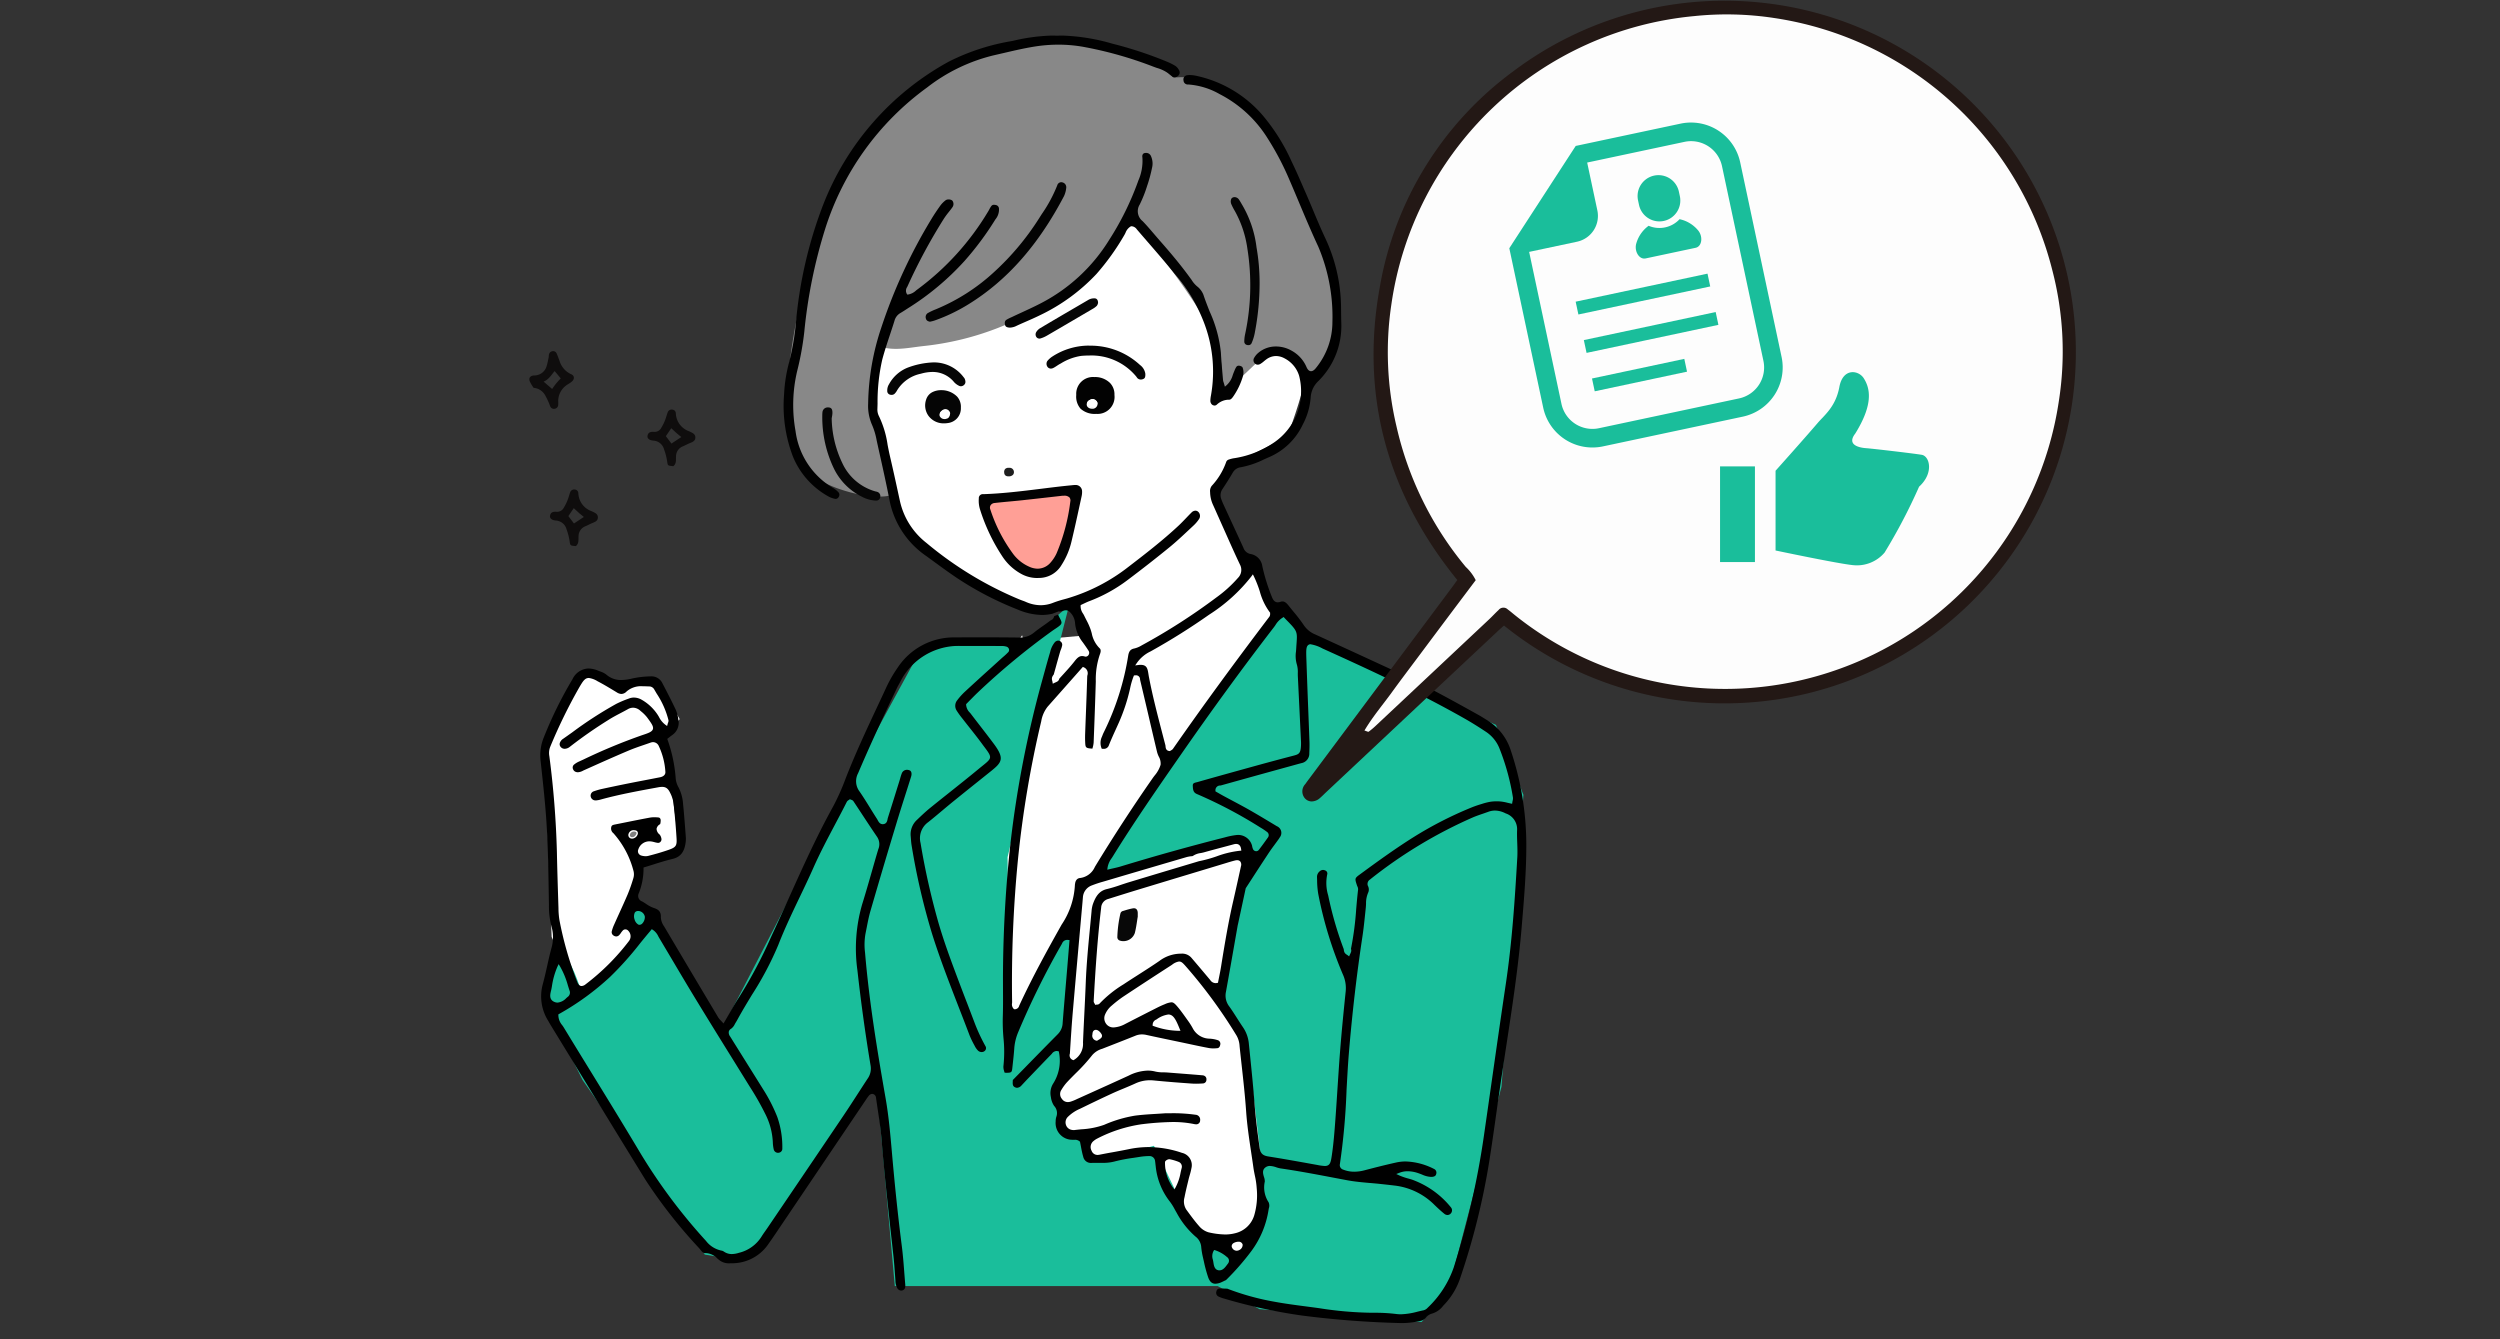 <svg xmlns="http://www.w3.org/2000/svg" xmlns:xlink="http://www.w3.org/1999/xlink" width="295" height="158" viewBox="0 0 295 158">
  <rect x="0" y="0" width="295" height="158" fill="#333333" stroke="none"/>
  <defs>
    <clipPath id="clip-path">
      <rect id="長方形_742" data-name="長方形 742" width="182.595" height="156.125" fill="none"/>
    </clipPath>
  </defs>
  <g id="reason_1" transform="translate(-40 -851.749)">
    <g id="グループ_1868" data-name="グループ 1868">
      <g id="グループ_1866" data-name="グループ 1866" transform="translate(0 -395)">
        <rect id="長方形_734" data-name="長方形 734" width="295" height="158" transform="translate(40 1246.749)" fill="#f0f7f4" opacity="0"/>
        <g id="グループ_1863" data-name="グループ 1863" transform="translate(102.468 1246.749)">
          <path id="パス_20176" data-name="パス 20176" d="M221.508,361.232,184.191,359.2l-3.08-48.913,11.255-20.51,24.878,1.119Z" transform="translate(-132.188 -211.5)" fill="#fff"/>
          <path id="パス_20177" data-name="パス 20177" d="M11.3,334.163,7.415,325.4l-.854-22.851,4.739-8.188,4.62,1.659,3.91-1,2.7,4.685-1.988,2,.948,5.568,1.04,7.937-5.1,2.025-.911,6.572,1.732,2.134Z" transform="translate(-4.789 -214.844)" fill="#fff"/>
          <g id="グループ_1861" data-name="グループ 1861">
            <g id="グループ_1860" data-name="グループ 1860" clip-path="url(#clip-path)">
              <path id="パス_20178" data-name="パス 20178" d="M166.835,143.753l7.444-.65-1.515-3.572-4.231.687s-9.477-4.265-12.143-6.4-4.62-4.443-4.739-6.22-2.962-11.239-2.962-11.239,1.123-12.346,2.666-12.1,23.812-13.647,27.959-10.425,12.321,13.742,10.425,20.317l1.244-.261,1.519-2.764s3.931-2.269,5.708-.51,1.54,2.233,1.6,3-1.836,6.042-1.836,6.042l-6.693,3.39-1.955,3.438,7.464,14.971,3.022,1.64-8.531,7.6-11.373,2.37-7.728-1.836-4.4-4.739-1.516-2.784.4-.611" transform="translate(-108.524 -68.136)" fill="#fff"/>
              <path id="パス_20179" data-name="パス 20179" d="M200.207,215.342l10.081-1.186a12.348,12.348,0,0,1-1.028,6.09,7.6,7.6,0,0,1-1.533,2.717,2.945,2.945,0,0,1-2.851.9,4.391,4.391,0,0,1-1.866-1.462,18.98,18.98,0,0,1-1.671-2.1,6.668,6.668,0,0,1-1.132-4.954" transform="translate(-146.051 -156.307)" fill="#ff9f96"/>
              <path id="パス_20180" data-name="パス 20180" d="M177.652,47.041a27.149,27.149,0,0,0-2.843-7.266c-1.363-2.474-2.006-5.524-3.447-7.951a26.7,26.7,0,0,0-4.884-6.459,9.925,9.925,0,0,0-7.266-2.788c-1.251.109-1.19-.749-2.253-1.441-.546-.355-2.146-.716-2.606-1.185-1.04-1.06-2.9-.89-4.344-1.123a29.011,29.011,0,0,0-18.839,3.2A32.533,32.533,0,0,0,117.865,37.09a54.739,54.739,0,0,0-2.053,6.792c-1.2,4.469-2.875,11.471-2.685,16.1.1,2.534.755,7.039,2.29,9.017s7.793,3.724,10.081,2.812c-1.179-3.952-3.257-13.653-1.817-17.51,1.885.6,3.353.231,5.318,0a33.9,33.9,0,0,0,16.682-6.473,19.527,19.527,0,0,0,7.409-9.156,111.456,111.456,0,0,1,7.955,10.543c2.392,3.715,4.206,7.1,2.566,11.23,1.147-1.4,1.743-1.468,3.111-2.633s2.873-3.151,4.611-2.8,3.531,3.339,3.166,5.132c2.378-4.437,4.1-8.132,3.152-13.109" transform="translate(-82.557 -13.461)" fill="#888"/>
              <path id="パス_20181" data-name="パス 20181" d="M10.944,310.145s-1.366-4.517-2.573-4.749-1.81,6.048-1.81,6.048l4.5,9.076,14.423,20.6,4.058.669,3.909-3.221,11.5-17.765.956,1.831,2,22.2h38.1l4.916,2.722,19.148,1.52,3.111-3.549,6.317-24.228,2.587-34.427-3.238-8.248L96.074,268.044,93.4,264.535,71.371,296.4l17.407-4.265.474,2.6-3.336,16.708,3.572,4.742,1.659,13.844-.686,7.878L88.6,341.793l-2.684-2.649-2.825-1.235-4.6-9.625-7.118,1.747-.857-2.827-2.943-1.066-.828-3.5,1.714-3.846V314.75l.649-13.964L61.412,314.75l-.2-20.524,4.919-20.54,2.328-9.121-5.6,4.7H51.224l-6.27,11.513L27.141,315.222l-7.667-14.476-2.166-1.381-1.152,2.027,1.622,2.91Z" transform="translate(-4.789 -193.077)" fill="#1abe9b"/>
              <path id="パス_20182" data-name="パス 20182" d="M44.651,363.533c-.108.228-.266.43-.561.389a.243.243,0,0,1-.193-.339.485.485,0,0,1,.624-.293c.125.027.168.113.13.243" transform="translate(-32.025 -265.141)" fill="gray"/>
              <path id="パス_20183" data-name="パス 20183" d="M244.654,175.068c.177.1.411.148.353.419a.443.443,0,0,1-.571.344c-.19-.033-.4-.135-.354-.4.059-.317.333-.324.572-.364" transform="translate(-178.143 -127.777)" fill="#c9c9c9"/>
              <path id="パス_20184" data-name="パス 20184" d="M180.277,180.483a.454.454,0,0,1-.505-.246c-.084-.184.2-.5.44-.469.194.025.38.109.408.348.031.272-.184.307-.342.367" transform="translate(-131.2 -131.206)" fill="#ededed"/>
              <path id="パス_20185" data-name="パス 20185" d="M210.86,180.07a112.786,112.786,0,0,1-11.614-.879,63.525,63.525,0,0,1-9.262-2.01,3.637,3.637,0,0,1-.685-.253.484.484,0,0,1-.225-.6.387.387,0,0,1,.374-.336c.069,0,.137,0,.206,0,.14,0,.281.005.421.01.1,0,.19.007.282.009a29.914,29.914,0,0,0,5.583,1.544c1.225.226,2.481.391,3.7.55.55.072,1.091.143,1.63.219a42.816,42.816,0,0,0,6.089.528h.383A20.341,20.341,0,0,1,210.3,179a4.25,4.25,0,0,0,.53.033,8.445,8.445,0,0,0,1.972-.309c.252-.06.489-.117.727-.166a.944.944,0,0,0,.463-.291,11.891,11.891,0,0,0,3.087-4.777,96.817,96.817,0,0,0,3.542-15.423q.48-3.318.952-6.638l.009-.062c.53-3.715,1.079-7.557,1.648-11.389.734-4.944,1.055-9.845,1.345-14.849.033-.574.013-1.157-.007-1.721-.018-.5-.035-1.01-.017-1.507a1.954,1.954,0,0,0-1.353-1.974,2.778,2.778,0,0,0-1.251-.334,2.26,2.26,0,0,0-.783.143c-.21.077-.422.149-.634.222-.362.124-.737.253-1.1.4a54.772,54.772,0,0,0-12.117,7.277c-.02.015-.038.031-.057.047a.7.7,0,0,1-.057.047.612.612,0,0,0-.26.734.921.921,0,0,1,.066.75,3.184,3.184,0,0,0-.278,1.379c-.007.162-.015.323-.032.483l-.076.728c-.089.86-.182,1.749-.313,2.62-.677,4.479-1.215,9.1-1.6,13.74-.123,1.483-.2,2.993-.282,4.453l0,.033a78.953,78.953,0,0,1-.783,8.663.554.554,0,0,0,.388.65,3.5,3.5,0,0,0,1.31.246,4.785,4.785,0,0,0,1.207-.166c1.142-.3,2.435-.63,3.719-.916A5.25,5.25,0,0,1,211.39,161a7.841,7.841,0,0,1,3.363.884.477.477,0,0,1,.255.587c-.034.16-.125.327-.533.35l-.083,0a2.858,2.858,0,0,1-1.052-.273c-.14-.055-.28-.111-.422-.158a4,4,0,0,0-1.276-.237,2.645,2.645,0,0,0-.98.184l-.371.144.361.167a7.2,7.2,0,0,0,1.087.373c.126.036.25.071.372.108a10.447,10.447,0,0,1,4.626,3.278.543.543,0,0,1-.026.745.518.518,0,0,1-.374.165.592.592,0,0,1-.37-.141c-.41-.33-.8-.7-1.131-1.016a7.941,7.941,0,0,0-4.7-2.312q-.838-.1-1.679-.189c-.4-.044-.809-.08-1.214-.116l-.039,0c-.892-.079-1.813-.161-2.7-.326l-1.625-.307c-2.055-.391-4.156-.789-6.242-1.09a3.3,3.3,0,0,1-.5-.131,2.533,2.533,0,0,0-.747-.159.859.859,0,0,0-.509.153c-.447.314-.308.773-.2,1.141a1.537,1.537,0,0,1,.1.543,3.19,3.19,0,0,0,.444,2.44.97.97,0,0,1,.029.738c-.013.068-.024.125-.033.18a10.952,10.952,0,0,1-2.018,4.838A29.963,29.963,0,0,1,190.2,175l-.127.054c-.129.065-.248.125-.371.179a1.912,1.912,0,0,1-.752.194c-.4,0-.665-.235-.854-.761a16.281,16.281,0,0,1-.5-1.846l-.015-.068q-.05-.22-.1-.438a9.084,9.084,0,0,1-.2-1.187,1.706,1.706,0,0,0-.684-1.27,9.99,9.99,0,0,1-2.229-2.825c-.075-.127-.147-.256-.219-.385a6.216,6.216,0,0,0-.592-.938,8.046,8.046,0,0,1-1.649-4.135c-.012-.085-.021-.17-.031-.255-.014-.135-.026-.246-.043-.356a.649.649,0,0,0-.671-.6,7.546,7.546,0,0,0-1.105.089c-.214.035-.43.068-.646.1l-.1.016a19.1,19.1,0,0,0-2.285.44,5.241,5.241,0,0,1-1.431.156l-.391,0c-.134,0-.264,0-.4,0-.159,0-.318,0-.477.01l-.06,0a.916.916,0,0,1-.911-.722c-.117-.4-.2-.814-.273-1.215-.037-.192-.068-.354-.1-.512l-.006-.028-.028-.047a.828.828,0,0,0-.581-.21l-.122,0-.106,0a.786.786,0,0,1-.08,0,1.969,1.969,0,0,1-1.959-2.156,1.714,1.714,0,0,1,.078-.549,1.239,1.239,0,0,0-.261-1.294,2.367,2.367,0,0,1-.378-1.027l-.009-.043a2.125,2.125,0,0,1,.242-1.508,5.014,5.014,0,0,0,.72-3.726l-.011-.118-.114-.031a.639.639,0,0,0-.165-.023.731.731,0,0,0-.549.321c-.034.038-.055.062-.077.084-.755.774-1.5,1.555-2.251,2.335l-.519.541c-.112.117-.222.235-.333.353-.135.144-.268.287-.4.427a.756.756,0,0,1-.521.28.58.58,0,0,1-.246-.06c-.265-.124-.3-.325-.264-.757,0-.032,0-.065,0-.1l1.373-1.4c1.29-1.321,2.624-2.687,3.946-4.019a1.958,1.958,0,0,0,.565-1.336c.119-1.517.248-3.033.377-4.548l.172-2.028q.09-1.078.177-2.154l.083-1.024-.162-.02a.927.927,0,0,0-.112-.007.642.642,0,0,0-.6.416l-.071.13a93.974,93.974,0,0,0-5.106,10.333,6.111,6.111,0,0,0-.461,1.828c-.042.637-.113,1.286-.182,1.913l-.057.522c-.051.473-.1.541-.694.541h-.07a.669.669,0,0,1-.157-.031c-.015-.064-.032-.128-.049-.193a1.444,1.444,0,0,1-.079-.545,15.823,15.823,0,0,0,.005-3.36,22.065,22.065,0,0,1-.081-2.326c.04-1.109.033-2.237.027-3.328,0-.74-.008-1.477,0-2.2a147.737,147.737,0,0,1,.887-15.143,126.078,126.078,0,0,1,3.75-19.223l.243-.882c.214-.777.435-1.58.669-2.363l.019-.063a2.762,2.762,0,0,1,.521-1.114.586.586,0,0,1,.416-.228.488.488,0,0,1,.206.051.483.483,0,0,1,.253.588,2.238,2.238,0,0,1-.126.4c-.041.106-.079.207-.109.311q-.247.866-.486,1.734l-.252.907-.054.078a.889.889,0,0,0-.159.326.819.819,0,0,0,.033.357c.011.046.02.08.026.114l.038.222.2-.1c.033-.016.067-.031.1-.045a1.311,1.311,0,0,0,.3-.159.518.518,0,0,0,.152-.237.676.676,0,0,1,.029-.07l.523-.571c.427-.47.868-.956,1.265-1.466.3-.39.546-.615.888-.615a1.082,1.082,0,0,1,.32.053.363.363,0,0,0,.108.016.4.4,0,0,0,.349-.223.446.446,0,0,0,0-.453c-.2-.317-.429-.647-.693-1.012a4.324,4.324,0,0,1-.9-2.142c-.005-.049-.009-.1-.012-.147a2.014,2.014,0,0,0-.647-1.314.614.614,0,0,0-.441-.18,1.377,1.377,0,0,0-.4.08,1.145,1.145,0,0,1-.313.068.325.325,0,0,1-.079-.009l-.026-.006-.05,0-.734.279a5.333,5.333,0,0,1-1.222.14,7.568,7.568,0,0,1-2.848-.633,38.186,38.186,0,0,1-7.175-3.728c-.952-.641-1.9-1.331-2.811-2l-.807-.588a10.382,10.382,0,0,1-4.357-6.661c-.327-1.689-.706-3.4-1.073-5.048l-.015-.067q-.183-.821-.363-1.642l-.049-.224a8.292,8.292,0,0,0-.561-1.872,5.548,5.548,0,0,1-.446-2.465,29.374,29.374,0,0,1,1.552-8.978,62.221,62.221,0,0,1,5.883-12.76c.311-.519.669-1.059,1.094-1.652a3.056,3.056,0,0,1,.61-.613.6.6,0,0,1,.351-.1.71.71,0,0,1,.437.13.651.651,0,0,1,.031.771c-.137.2-.288.387-.435.573a9.615,9.615,0,0,0-.578.785,65.745,65.745,0,0,0-4.3,7.99c-.013.028-.027.056-.041.084a.752.752,0,0,0-.042.806l.057.09.106-.012a1.785,1.785,0,0,0,.919-.466c.062-.049.123-.1.186-.143a31.475,31.475,0,0,0,8.341-9.209c.045-.073.086-.15.128-.227a2.672,2.672,0,0,1,.251-.41.365.365,0,0,1,.308-.129,1.052,1.052,0,0,1,.23.03.451.451,0,0,1,.349.4,1.8,1.8,0,0,1-.42,1.29,35.514,35.514,0,0,1-3.653,4.916,31.581,31.581,0,0,1-6.659,5.567c-.1.064-.2.129-.3.194-.185.12-.394.257-.6.374a1.483,1.483,0,0,0-.7.927c-.169.54-.347,1.077-.525,1.614-.316.954-.643,1.939-.909,2.929a22.42,22.42,0,0,0-.56,5.229l-.018.6a1.707,1.707,0,0,0,.163.829,11.553,11.553,0,0,1,1.041,3.427c.074.386.159.822.255,1.24.355,1.528.7,3.088,1.026,4.6l.174.794a8.629,8.629,0,0,0,3.12,4.932,42.52,42.52,0,0,0,11.027,6.694c.1.038.193.074.29.109.141.052.283.1.421.164a4.377,4.377,0,0,0,1.753.389,4.042,4.042,0,0,0,1.5-.3,12.373,12.373,0,0,1,1.23-.392l.365-.1a21.672,21.672,0,0,0,7.248-3.727c1.88-1.443,4.012-3.08,5.942-4.885.3-.282.588-.583.865-.873.212-.223.425-.445.644-.661a.671.671,0,0,1,.462-.217.493.493,0,0,1,.292.1.665.665,0,0,1,.146.872,4.271,4.271,0,0,1-.665.784l-.562.526c-.739.693-1.494,1.4-2.277,2.039-1.554,1.269-3.174,2.536-4.953,3.874a18.182,18.182,0,0,1-4.515,2.488c-.233.088-.458.2-.656.291-.089.043-.176.085-.26.123l-.093.043-.005.1a1.512,1.512,0,0,0,.289.908,2.364,2.364,0,0,1,.133.236c.082.173.17.345.257.516a7.8,7.8,0,0,1,.506,1.133c.044.14.085.28.125.42a3.375,3.375,0,0,0,.944,1.792c.2.177.091.529.033.672a9.083,9.083,0,0,0-.494,3.224c-.071,2.333-.157,4.759-.255,7.211a2.836,2.836,0,0,1-.106.575c-.013.052-.026.1-.038.152-.821-.048-.825-.122-.857-.806-.02-.411-.008-.825.007-1.214.025-.694.081-2.131.081-2.131.055-1.416.111-2.88.153-4.32a1.428,1.428,0,0,1,.022-.176.759.759,0,0,0-.418-.946l-.116-.055-1.28,1.447q-1.427,1.614-2.862,3.231a3.77,3.77,0,0,0-.77,1.741,125.369,125.369,0,0,0-2.737,16.214,149.469,149.469,0,0,0-.7,16.9c0,.047,0,.095-.006.143a.758.758,0,0,0,.2.683l.022.02.05.022.079,0a.536.536,0,0,0,.49-.411c.01-.025.019-.047.029-.069,1.532-3.316,3.3-6.516,4.982-9.51a9.213,9.213,0,0,0,1.563-4.673.344.344,0,0,1,.007-.062c0-.026.008-.048.011-.069.046-.419.26-.666.6-.694a2.206,2.206,0,0,0,1.743-1.318c2.2-3.614,4.485-7.119,6.784-10.417.078-.113.162-.224.247-.337a3.6,3.6,0,0,0,.719-1.283,1.637,1.637,0,0,0-.217-.979,3.268,3.268,0,0,1-.195-.518q-.507-2.129-1-4.26l-.06-.257q-.468-2-.942-4a.616.616,0,0,1-.009-.066.467.467,0,0,0-.536-.479l-.126.005-.053,0-.042.1a8.669,8.669,0,0,0-.422,1.456l-.021.091a21.339,21.339,0,0,1-1.291,3.9q-.174.39-.352.779c-.283.623-.572,1.257-.827,1.895a.615.615,0,0,1-.656.445c-.063,0-.128,0-.194-.011a1.706,1.706,0,0,1,.018-1.409l.061-.151a3.769,3.769,0,0,1,.174-.4,31.518,31.518,0,0,0,2.879-9.084c.095-.493.291-.707.726-.789a2.935,2.935,0,0,0,.856-.362l.032-.018a71.927,71.927,0,0,0,8.8-5.652,14.946,14.946,0,0,0,2.527-2.291,1.329,1.329,0,0,0,.237-1.572c-.551-1.156-1.081-2.347-1.594-3.5-.187-.42-.373-.836-.559-1.252q-.191-.425-.379-.853l-.047-.1c-.211-.477-.421-.953-.638-1.427a3.75,3.75,0,0,1-.307-1.428,1,1,0,0,1,.2-.739,8.053,8.053,0,0,0,1.695-2.8.462.462,0,0,1,.324-.3,3.485,3.485,0,0,1,.711-.168,11.371,11.371,0,0,0,4.6-1.831,7.315,7.315,0,0,0,2.978-7.867,3.438,3.438,0,0,0-1.695-2.056,2.172,2.172,0,0,0-1.036-.29,1.952,1.952,0,0,0-1.16.409c-.091.066-.179.139-.267.212a2.86,2.86,0,0,1-.444.324.613.613,0,0,1-.285.077.481.481,0,0,1-.357-.161.533.533,0,0,1-.058-.659,2.086,2.086,0,0,1,.442-.543,3.174,3.174,0,0,1,2.132-.785,3.7,3.7,0,0,1,1.829.491,3.99,3.99,0,0,1,1.761,1.924c.143.336.321.5.544.5.2,0,.395-.137.619-.431a8.569,8.569,0,0,0,1.9-5.363,21.164,21.164,0,0,0-1.667-8.9c-.811-1.74-1.568-3.54-2.3-5.281-.425-1.011-.855-2.032-1.29-3.031a32.942,32.942,0,0,0-2.4-4.489,14.408,14.408,0,0,0-5.652-5.2,8.691,8.691,0,0,0-3.708-1.136.5.5,0,0,1-.555-.489.5.5,0,0,1,.405-.6,2.1,2.1,0,0,1,.342-.027,4.44,4.44,0,0,1,.96.137,14.262,14.262,0,0,1,7.658,4.645A23.109,23.109,0,0,1,197.942,43c.516,1.062.995,2.168,1.457,3.236l.3.681c.266.613.525,1.229.782,1.844.449,1.073.91,2.173,1.409,3.235a19.526,19.526,0,0,1,1.886,8.091l.006.515c.005.5.011.991.026,1.485a9.149,9.149,0,0,1-2.7,6.819,2.912,2.912,0,0,0-.917,1.973,8.11,8.11,0,0,1-.925,3.154,7.781,7.781,0,0,1-4.027,3.878c-.18.078-.358.157-.537.237a10.565,10.565,0,0,1-2.735.932,1.254,1.254,0,0,0-.971.647c-.406.7-.844,1.373-1.218,1.941a1.271,1.271,0,0,0-.134,1.172,7.441,7.441,0,0,0,.3.727l.93,2.013q.695,1.5,1.384,3.007a1.1,1.1,0,0,0,.877.739,1.672,1.672,0,0,1,1.348,1.414,22.758,22.758,0,0,0,1.149,3.687c.12.293.3.593.681.593a1,1,0,0,0,.33-.063.691.691,0,0,1,.224-.041c.307,0,.546.272.747.528.172.218.349.433.525.648l.037.045a19.226,19.226,0,0,1,1.221,1.6,2.981,2.981,0,0,0,1.356,1.084q4.605,2.11,9.2,4.234c3.462,1.6,6.813,3.46,10.054,5.26.2.109.389.229.58.348.111.069.222.138.334.206a6.49,6.49,0,0,1,2.9,3.672,35.143,35.143,0,0,1,1.818,10.956c.013,3.178-.258,6.4-.519,9.506l-.024.293c-.4,4.788-1.141,9.617-1.855,14.286-.235,1.537-.467,3.053-.689,4.571q-.223,1.527-.436,3.055c-.272,1.931-.554,3.928-.87,5.908a83.5,83.5,0,0,1-3.366,13.514,8.4,8.4,0,0,1-1.886,3.224c-.052.054-.176.186-.176.186a2.527,2.527,0,0,1-1.32.915,1.315,1.315,0,0,0-.676.444,1.131,1.131,0,0,1-.568.389,10.3,10.3,0,0,1-2.2.284l-.189,0m-22.131-8.511a1.307,1.307,0,0,0-.08,1.035c.012.056.022.1.03.139s.019.109.028.166c.059.385.134.883.643.945a.665.665,0,0,0,.083,0c.4,0,.67-.36.884-.65.038-.052.074-.1.111-.147a.522.522,0,0,0-.115-.77,4.007,4.007,0,0,0-1.39-.8l-.125-.036Zm2.93-1.091a1.2,1.2,0,0,0-.524.135.474.474,0,0,0-.252.285.392.392,0,0,0,.049.317.6.6,0,0,0,.521.326.681.681,0,0,0,.334-.094.674.674,0,0,0,.375-.63.47.47,0,0,0-.5-.338m-10.591-11.163a12.21,12.21,0,0,1,3.935.677,1.485,1.485,0,0,1,1.112,1.812,7.334,7.334,0,0,1-.2.81c-.052.183-.1.349-.139.517l-.083.345c-.138.57-.28,1.16-.394,1.756a1.784,1.784,0,0,0,.217,1.465l.2.273c.417.566.843,1.145,1.313,1.674a2.305,2.305,0,0,0,1.1.723,9.43,9.43,0,0,0,1.951.255,4.612,4.612,0,0,0,1.166-.141,3.084,3.084,0,0,0,2.272-2.095,8.458,8.458,0,0,0,.3-3.218,9.613,9.613,0,0,0-.224-1.519c-.063-.311-.124-.616-.166-.915-.083-.6-.173-1.193-.262-1.79-.24-1.6-.488-3.248-.6-4.9-.125-1.773-.323-3.569-.516-5.306-.087-.788-.173-1.562-.253-2.338a2.805,2.805,0,0,0-.352-1.239,58.245,58.245,0,0,0-6-8.187c-.327-.37-.511-.563-.786-.563a1.763,1.763,0,0,0-.839.388c-1.859,1.2-3.806,2.468-5.786,3.781a14.614,14.614,0,0,0-1.3,1.012l-.043.036a2.765,2.765,0,0,0-.768,1.045,1.1,1.1,0,0,0,.093,1.042,1.036,1.036,0,0,0,.876.476h.041a3.239,3.239,0,0,0,1.383-.416q1.841-.948,3.689-1.883c.353-.179.667-.322.961-.439a2.458,2.458,0,0,1,.788-.228c.239,0,.415.164.745.555.354.421.679.878.994,1.32l.19.266a8.42,8.42,0,0,1,.568.888,2.275,2.275,0,0,0,1.983,1.262,3.7,3.7,0,0,1,1,.182.446.446,0,0,1,.276.556c-.025.134-.1.362-.335.386a4.665,4.665,0,0,1-.474.026,3,3,0,0,1-.542-.046c-.769-.143-1.541-.309-2.287-.469l-.864-.184-1.127-.236c-1.025-.214-2.05-.428-3.073-.654a2.45,2.45,0,0,0-.532-.062,2.007,2.007,0,0,0-.765.151c-.976.394-1.957.777-2.938,1.16l-.983.384a2.468,2.468,0,0,0-1.173.738,21.052,21.052,0,0,1-1.976,2.174l-.024.025c-.338.339-.687.689-1.019,1.046a5.8,5.8,0,0,0-.611.841l-.034.052a.885.885,0,0,0,.085,1.044.82.82,0,0,0,.7.368,1.122,1.122,0,0,0,.3-.044,5.132,5.132,0,0,0,.787-.319l.224-.1,1.306-.589c1.529-.69,3.049-1.376,4.564-2.073a5.315,5.315,0,0,1,2.25-.589,3.585,3.585,0,0,1,.9.115,4.1,4.1,0,0,0,.949.093c.155,0,.307.006.457.017l.389.03c1.248.1,2.5.192,3.742.3a.537.537,0,0,1,.378.17.466.466,0,0,1,.1.35.429.429,0,0,1-.425.442c-.3.02-.56.03-.8.03-.195,0-.375-.007-.553-.019-1.411-.1-2.924-.215-4.434-.365-.154-.015-.307-.023-.456-.023a4.046,4.046,0,0,0-1.718.378c-.458.21-.933.409-1.392.6-.487.2-.963.4-1.425.616-1.284.59-2.577,1.219-3.718,1.774a4.574,4.574,0,0,0-1.467.992.912.912,0,0,0-.188.9.86.86,0,0,0,.64.587,1.306,1.306,0,0,0,.272.035.709.709,0,0,0,.09-.005c.279-.036.558-.063.838-.091a9.5,9.5,0,0,0,2.662-.524,15.221,15.221,0,0,1,3.628-1.083c.843-.111,1.7-.163,2.535-.213.375-.023.75-.046,1.125-.074.208,0,.426,0,.644,0a18.864,18.864,0,0,1,2.846.177.58.58,0,0,1,.553.671.45.45,0,0,1-.49.457.9.9,0,0,1-.189-.021,12.4,12.4,0,0,0-2.579-.248,33.443,33.443,0,0,0-3.493.246l-.1.01A16.592,16.592,0,0,0,175,158.3a2.13,2.13,0,0,0-.415.277.905.905,0,0,0-.24,1.166.733.733,0,0,0,.7.485,1.189,1.189,0,0,0,.227-.024c.509-.1,1.021-.2,1.532-.288l.042-.008c.621-.113,1.264-.229,1.894-.361a11.37,11.37,0,0,1,2.327-.243m2.44,1.427a.709.709,0,0,0-.428.2.232.232,0,0,0-.073.173,4.958,4.958,0,0,0,.954,3l.156.2.125-.221a5.88,5.88,0,0,0,.6-1.752c.046-.208.087-.391.135-.571a.6.6,0,0,0-.354-.707,5.709,5.709,0,0,0-1.057-.314ZM200.2,99.967a.45.45,0,0,0-.337.131c-.216.224-.21.653-.174,1.689q.094,2.731.2,5.461l.009.213q.078,2,.153,4c.016.446,0,.9-.018,1.348a1.139,1.139,0,0,1-.935,1.188c-.3.079-.594.16-.89.242l-1.378.38q-3.6.993-7.2,2a.751.751,0,0,1-.105.019.548.548,0,0,0-.568.589l0,.1.359.205c.2.117.41.236.618.348q.509.276,1.021.546c.657.35,1.313.7,1.947,1.059,1.085.617,2.173,1.274,3.225,1.909l.074.045a.851.851,0,0,1,.348,1.317,2.9,2.9,0,0,1-.235.348l-.1.139c-.1.138-.2.274-.3.41l-.029.039c-.223.3-.45.614-.659.93q-.982,1.489-1.949,2.987l-.747,1.15-.911,4.231-.014.057c-.01.038-.017.067-.023.1l-.376,2.142c-.335,1.916-.669,3.818-1.014,5.719a2.089,2.089,0,0,0,.4,1.706c.311.431.6.891.886,1.334.24.377.474.744.717,1.1a4.063,4.063,0,0,1,.7,1.917l.132,1.3c.194,1.892.393,3.827.536,5.732s.391,3.765.617,5.348c.1.686.466.878,1.028.967,1.633.257,3.289.555,4.891.843l.851.153a5.893,5.893,0,0,0,.915.125c.644,0,.712-.473.835-1.33.2-1.372.305-2.739.408-4.136.088-1.183.164-2.368.241-3.552l.006-.091c.1-1.471.193-2.987.311-4.477.193-2.446.432-4.824.661-7.029a3.884,3.884,0,0,0-.341-2.006,46.742,46.742,0,0,1-2.9-9.49,10.349,10.349,0,0,1-.133-1.611l-.011-.348a.848.848,0,0,1,.3-.687.621.621,0,0,1,.409-.177.615.615,0,0,1,.256.061.381.381,0,0,1,.249.424,5,5,0,0,0,.1,2.508l.032.147a41.973,41.973,0,0,0,1.808,6.209l.01.087a.829.829,0,0,0,.1.337.8.8,0,0,0,.258.232c.032.021.064.041.093.064l.173.133.086-.2.039-.085a1.453,1.453,0,0,0,.121-.31.579.579,0,0,0-.016-.261l-.01-.045a36.013,36.013,0,0,0,.616-4.695c.065-.75.132-1.526.223-2.292a.73.73,0,0,0-.086-.375c-.017-.039-.034-.078-.046-.115-.275-.841-.275-.841.386-1.325,2.1-1.541,4.166-3.035,6.3-4.374a44.862,44.862,0,0,1,6.8-3.482c.336-.138.7-.266,1.143-.4l.1-.03a6.911,6.911,0,0,1,1.062-.265,5.028,5.028,0,0,1,.679-.045c.168,0,.339.008.506.023a5.544,5.544,0,0,1,.774.146c.124.029.25.059.379.086l.176.037.027-.177c.01-.068.023-.129.036-.184a.978.978,0,0,0,.036-.379,27.373,27.373,0,0,0-1.594-5.8,4.213,4.213,0,0,0-1.594-1.957c-.915-.606-1.728-1.111-2.486-1.542-5.505-3.13-11.321-5.81-16.8-8.287a4.375,4.375,0,0,0-1.369-.489m-14.131,25.006a3.633,3.633,0,0,0-.542.1q-4.927,1.444-9.849,2.9a13.709,13.709,0,0,0-1.324.441,1.6,1.6,0,0,0-1.057,1.423q-.024.3-.051.61l-.334,3.743q-.406,4.547-.8,9.091c-.141,1.636-.244,3.293-.344,4.9,0,.037-.007.071-.012.107a.576.576,0,0,0,.347.722l.075.03.071-.039a2.2,2.2,0,0,0,1.061-2.058c.045-1.112.1-2.224.155-3.336.061-1.238.122-2.476.17-3.714.086-2.2.3-4.424.509-6.577q.088-.91.173-1.821a3.556,3.556,0,0,1,.157-.861c.331-.924.742-1.581,1.669-1.792a16.341,16.341,0,0,0,1.6-.482c.3-.1.6-.2.894-.292q2.844-.86,5.69-1.713l2.672-.8a14.972,14.972,0,0,0,2.1-.579,11.4,11.4,0,0,1,2.712-.651l.18-.014-.024-.179c-.069-.506-.357-.612-.587-.612a1.084,1.084,0,0,0-.283.042l-1.174.315c-.786.209-1.572.419-2.355.638-.118.033-.239.056-.359.08a2.123,2.123,0,0,0-.954.356l-.188.026m-11.231,20.478c-.114,0-.382.052-.409.473l-.005.068a.589.589,0,0,0,.466.735l.075.019.064-.044c.031-.022.068-.042.106-.064a1.009,1.009,0,0,0,.375-.3.372.372,0,0,0-.028-.4c-.108-.2-.385-.486-.639-.486Zm8.532-1.808a3.017,3.017,0,0,0-1.365.569l-.065.037a.653.653,0,0,0-.407.589l-.008.129.122.042a9.026,9.026,0,0,0,2.914.557l.254,0-.1-.236c-.48-1.192-.774-1.69-1.351-1.69m8.135-18.205a1.059,1.059,0,0,0-.251.034c-.358.089-.724.2-1.048.3l-1.831.554q-4.145,1.252-8.287,2.508c-1.184.36-2.365.729-3.546,1.1l-.262.082a1.111,1.111,0,0,0-.819,1.027c-.45,3.774-.69,7.528-.883,11.022a.462.462,0,0,0,.091.265.68.68,0,0,1,.036.062l.057.119.13-.026a.534.534,0,0,1,.072-.008.415.415,0,0,0,.3-.11,13.719,13.719,0,0,1,2.825-2.274c.579-.385,1.164-.759,1.75-1.134l.034-.022c.809-.518,1.646-1.052,2.46-1.613a4.225,4.225,0,0,1,2.491-.857h.077a1.438,1.438,0,0,1,1.207.482q.9,1.053,1.793,2.117l.43.512a.778.778,0,0,0,.627.366.916.916,0,0,0,.174-.018l.112-.022.022-.112c.035-.178.071-.359.108-.541.081-.4.164-.813.232-1.232.449-2.792.869-5.308,1.454-7.829.3-1.31.585-2.608.9-4.047a.632.632,0,0,0-.076-.544.46.46,0,0,0-.378-.159m5.379-28.627a2.569,2.569,0,0,0-.861.883c-.069.1-.137.2-.21.291-3.643,4.727-7.257,9.679-11.047,15.14l-.059.084c-2.65,3.817-5.391,7.764-7.881,11.794-.039.063-.08.125-.121.187a2.544,2.544,0,0,0-.491,1.123l-.033.246.242-.058c.172-.041.331-.077.481-.11.29-.065.564-.127.831-.208,4.038-1.233,8.161-2.385,12.253-3.424l.086-.022a8.934,8.934,0,0,1,1.386-.276c.058,0,.116-.008.173-.008a1.7,1.7,0,0,1,1.582,1.115,1.216,1.216,0,0,1,.064.229,1.315,1.315,0,0,0,.115.364.411.411,0,0,0,.359.213.388.388,0,0,0,.307-.15c.37-.475.721-.967,1.06-1.443l.028-.039a.459.459,0,0,0-.116-.641,7.772,7.772,0,0,0-.778-.52,53.814,53.814,0,0,0-7.482-3.947c-.435-.179-.48-.483-.5-.962-.016-.305.133-.355.442-.429.054-.013.1-.024.14-.036,2.513-.716,4.995-1.4,7.091-1.979,1.354-.373,2.749-.747,4.147-1.111l.075-.02c.619-.16.835-.263.873-1.2.005-.151.01-.314,0-.475q-.183-3.836-.371-7.67c-.006-.128-.006-.259-.006-.389a3.116,3.116,0,0,0-.114-1.031,3.55,3.55,0,0,1-.1-1.512c.012-.145.021-.262.028-.381.013-.229.027-.429.04-.606.1-1.4.077-1.451-1.25-2.8L197,96.751ZM180.135,102.4c.747,0,.82.473.921,1.128.018.113.033.209.051.3.421,2.2.991,4.392,1.542,6.515.135.522.267,1.028.4,1.535a.8.8,0,0,1,.017.121c.018.2.048.534.463.568l.06.005.05-.034c.028-.019.057-.036.085-.052a.606.606,0,0,0,.218-.173c3.306-4.752,7.028-9.853,11.377-15.594a.5.5,0,0,0,.083-.215.564.564,0,0,0,.006-.135l0-.125-.039-.047a7.209,7.209,0,0,1-1.171-2.438,13.348,13.348,0,0,0-.7-1.791l-.126-.25-.163.228a19.829,19.829,0,0,1-5,4.535,77.27,77.27,0,0,1-6.727,4.232l-.191.106a4.1,4.1,0,0,0-1.589,1.333l-.218.315.38-.05a2.15,2.15,0,0,1,.281-.02" transform="translate(-108.002 -23.947)"/>
              <path id="パス_20186" data-name="パス 20186" d="M47.355,348.263a.548.548,0,0,1-.457-.284,1.825,1.825,0,0,1-.22-.9l-.06-.818c-.044-.618-.094-1.318-.167-2q-.14-1.283-.283-2.565c-.4-3.657-.823-7.439-1.121-11.186-.094-1.187-.273-2.383-.447-3.538-.075-.5-.149-1-.217-1.493a.478.478,0,0,0-.463-.426.563.563,0,0,0-.38.217,5.573,5.573,0,0,0-.328.453l-10.7,15.854c-.359.532-.665.972-.961,1.384a5.177,5.177,0,0,1-4.256,2.079c-.065,0-.129.006-.193.006a1.847,1.847,0,0,1-1.159-.339c-.095-.072-.186-.149-.276-.226a2.006,2.006,0,0,0-1.345-.641c-.051,0-.1,0-.156.007-.187,0-.351-.209-.51-.411-.053-.067-.105-.133-.158-.193a58.846,58.846,0,0,1-6.329-8.069c-2.662-4.32-5.354-8.724-7.958-12.982l-3.2-5.23c-.093-.153-.182-.309-.27-.465l-.035-.062a5.427,5.427,0,0,1-.65-4.29c.2-.737.372-1.487.533-2.213s.319-1.425.508-2.116a4.569,4.569,0,0,0-.005-2.51,9.613,9.613,0,0,1-.3-2.536l-.022-1.322c-.043-2.687-.089-5.465-.256-8.208-.142-2.319-.4-4.661-.646-6.927l-.063-.576a5.605,5.605,0,0,1,.387-2.764,47.676,47.676,0,0,1,3.382-6.857,2.168,2.168,0,0,1,1.87-1.259,3.128,3.128,0,0,1,1.181.267c.072.029.146.058.22.085a2.341,2.341,0,0,1,.7.354,2.6,2.6,0,0,0,1.781.654,5.5,5.5,0,0,0,1.24-.167,10.8,10.8,0,0,1,2.1-.26h.094a1.43,1.43,0,0,1,1.41.783c.527,1.009,1.083,2.083,1.585,3.147a3.935,3.935,0,0,1,.3,1.133,1.757,1.757,0,0,1-.718,1.862c-.109.075-.213.157-.32.242l-.264.206.041.116a17.272,17.272,0,0,1,.951,4.487,2.53,2.53,0,0,0,.326,1.092,4.98,4.98,0,0,1,.549,1.993c.1.979.177,1.969.25,2.927l.068.9a3.156,3.156,0,0,1,0,.583c-.133,1.221-.6,1.84-1.571,2.07-.754.179-1.48.408-2.248.65-.353.112-.695.22-1.042.324l-.123.037,0,.129a7.791,7.791,0,0,1-.571,2.934.687.687,0,0,0,.4.938c.156.084.311.186.461.284a3.659,3.659,0,0,0,.9.48c.659.205.883.505.855,1.147a2.029,2.029,0,0,0,.387,1.041l.022.037c1.855,3.136,3.816,6.435,6.36,10.7a1.987,1.987,0,0,0,.293.353c.058.06.115.12.175.187l.155.175.119-.2c.191-.323.375-.643.557-.961.4-.693.773-1.346,1.192-1.981A55.5,55.5,0,0,0,32,306.546c.731-1.558,1.447-3.147,2.139-4.683,1.608-3.572,3.26-7.239,5.18-10.708a26.466,26.466,0,0,0,1.453-3.241c1.144-2.953,2.507-5.862,3.824-8.675q.5-1.059.987-2.115a15.436,15.436,0,0,1,1.359-2.368,7.936,7.936,0,0,1,6.773-3.567q1.535-.01,3.071-.01c1.592,0,3.05.009,4.458.026H61.3a2.553,2.553,0,0,0,1.748-.6c.326-.271.682-.52,1.026-.761.273-.191.555-.389.825-.6a1.242,1.242,0,0,1,.117-.077.7.7,0,0,0,.4-.491l.456-.173.013.028c.062.132.12.258.187.379.291.527.277.662-.1.959-.141.112-.294.213-.443.312-.113.075-.212.14-.308.209a84.419,84.419,0,0,0-8.891,7.358c-.311.3-.6.6-.887.885l-.423.43,0,.073a1.42,1.42,0,0,0,.434.924c.05.058.1.11.136.164q.518.68,1.042,1.355c.52.673,1.11,1.435,1.666,2.181,1.3,1.745.924,2.191-.362,3.223q-.735.59-1.471,1.178-1.485,1.187-2.963,2.382c-.436.354-.866.716-1.3,1.078-.538.453-1.094.921-1.661,1.371a2.324,2.324,0,0,0-.9,2.451,85.868,85.868,0,0,0,2.082,9.305c.7,2.435,1.61,4.849,2.411,6.978q.463,1.231.936,2.457l.04.1q.445,1.159.884,2.318a20.854,20.854,0,0,0,1.3,2.807.44.44,0,0,1-.119.609.528.528,0,0,1-.32.1.614.614,0,0,1-.44-.179,2.074,2.074,0,0,1-.334-.453l-.119-.225a10.146,10.146,0,0,1-.544-1.136c-.4-1.06-.811-2.117-1.222-3.174l-.013-.032c-1.1-2.842-2.247-5.78-3.177-8.74a79.937,79.937,0,0,1-2.419-10.444c-.042-.244-.061-.5-.08-.749-.008-.109-.015-.208-.024-.306a2.3,2.3,0,0,1,.724-1.947c.477-.457,1.016-.974,1.584-1.434.773-.627,1.553-1.247,2.333-1.867,1.129-.9,2.292-1.822,3.417-2.756.17-.141.323-.263.457-.371l.026-.021c1.057-.846,1.066-.945.2-2.1-.1-.132-.211-.28-.334-.449-.473-.645-.975-1.279-1.461-1.892l-.03-.038c-.259-.328-.519-.655-.774-.986l-.081-.1a9.513,9.513,0,0,1-.629-.874,1.04,1.04,0,0,1,.062-1.249,7.727,7.727,0,0,1,.9-1q1.556-1.437,3.129-2.854l1.187-1.077c.08-.072.161-.143.242-.213a6.973,6.973,0,0,0,.558-.524.364.364,0,0,0,.087-.34.438.438,0,0,0-.274-.3,2.019,2.019,0,0,0-.66-.086q-1.441-.005-2.883-.006-.942,0-1.884,0a7.713,7.713,0,0,0-7.15,4.269l-.1.186c-.092.164-.184.328-.265.5-1.923,4.021-3.339,7.126-4.592,10.067a2,2,0,0,0,.169,2.15c.437.633.85,1.3,1.249,1.946l.019.032c.261.421.521.842.79,1.257.027.042.052.089.078.137.112.209.264.49.6.49a.667.667,0,0,0,.136-.015c.336-.07.4-.379.438-.584a1.479,1.479,0,0,1,.037-.157q.553-1.744,1.094-3.491l.283-.906c.027-.087.052-.175.077-.263l.008-.029a5.069,5.069,0,0,1,.186-.57.64.64,0,0,1,.607-.4.81.81,0,0,1,.321.069c.206.09.272.383.164.73q-.3.966-.61,1.93l-.051.161c-.362,1.137-.736,2.313-1.087,3.477-1.2,3.965-2.166,7.24-3.055,10.307-.187.647-.316,1.315-.441,1.961-.048.25-.1.5-.148.75a7.535,7.535,0,0,0-.043,2.189c.5,5.933,1.475,11.749,2.428,17.2.366,2.091.554,4.24.737,6.319l.006.074c.358,4.085.738,7.685,1.163,11.006.137,1.069.221,2.151.3,3.2.036.465.072.926.112,1.387a1.3,1.3,0,0,1-.007.27.446.446,0,0,1-.342.4.606.606,0,0,1-.145.019M17.842,305.725c-.452.531-.9,1.075-1.324,1.6a37.857,37.857,0,0,1-3.5,3.91,31.1,31.1,0,0,1-6.032,4.39l-.083.046,0,.1a1.872,1.872,0,0,0,.463,1.187c.071.1.133.191.189.282q1.566,2.571,3.145,5.134c1.915,3.119,3.9,6.343,5.813,9.554A65.6,65.6,0,0,0,24.324,342.4a3.059,3.059,0,0,0,1.905,1.161,1.008,1.008,0,0,1,.234.119,1.59,1.59,0,0,0,.906.274,2.941,2.941,0,0,0,.849-.149,4.334,4.334,0,0,0,2.652-1.9c.135-.221.289-.439.438-.65.085-.121.169-.239.25-.358l2.356-3.475q3.306-4.875,6.6-9.756c.624-.925,1.239-1.876,1.835-2.8.343-.531.682-1.055,1.024-1.577a2.057,2.057,0,0,0,.378-1.554c-.6-3.585-1.126-7.369-1.557-11.245a18.7,18.7,0,0,1,.565-7.831c.4-1.278.773-2.585,1.135-3.848.252-.879.5-1.759.766-2.636a1.535,1.535,0,0,0-.143-1.445c-.615-.9-1.239-1.849-1.789-2.687l-.061-.093q-.474-.722-.951-1.441a.448.448,0,0,0-.241-.156.724.724,0,0,1-.07-.027l-.1-.046-.083.065a.779.779,0,0,1-.068.045.538.538,0,0,0-.212.2c-.462.919-.964,1.867-1.406,2.7-.876,1.658-1.779,3.367-2.551,5.111-.51,1.151-1.063,2.309-1.6,3.429l-.016.033c-.873,1.824-1.775,3.711-2.519,5.629a37.966,37.966,0,0,1-3.1,5.865c-.567.937-1.143,1.889-1.67,2.85l-.015.028c-.067.123-.134.245-.208.362-.046.073-.088.147-.13.222a1.4,1.4,0,0,1-.459.562.514.514,0,0,0-.252.327.75.75,0,0,0,.156.572c.09.139.177.281.264.422l.14.227,1.176,1.88q1.164,1.86,2.326,3.722a19.108,19.108,0,0,1,1.66,3.249,10.694,10.694,0,0,1,.593,3.712.471.471,0,0,1-.392.5.457.457,0,0,1-.115.014.518.518,0,0,1-.505-.391,4.453,4.453,0,0,1-.109-.876,8.18,8.18,0,0,0-.883-3.306,32.812,32.812,0,0,0-1.823-3.208l-1.386-2.236c-1.618-2.608-3.291-5.3-4.917-7.968-.941-1.542-1.866-3.1-2.761-4.614l-.046-.077q-.8-1.348-1.6-2.694c-.035-.058-.067-.117-.1-.177a1.841,1.841,0,0,0-.648-.767l-.124-.077Zm-11.04,4.3a9.082,9.082,0,0,0-.66,2.342l-.055.3c-.013.067-.03.138-.048.212-.105.429-.259,1.056.41,1.329a.964.964,0,0,0,.364.074,1.637,1.637,0,0,0,1.03-.534c.082-.07.155-.134.229-.191a.622.622,0,0,0,.181-.6c-.077-.226-.149-.454-.221-.684a9.686,9.686,0,0,0-.931-2.262l-.165-.269Zm3.68-34.046c-.436,0-.669.36-1.078,1.048a61.911,61.911,0,0,0-3.45,7.047,2,2,0,0,0-.113,1.129,108.891,108.891,0,0,1,.89,11.306c.036,1.848.095,3.726.151,5.543l.035,1.11a9.3,9.3,0,0,0,.108,1.352A41.049,41.049,0,0,0,9.1,311.759c.07.185.215.568.544.568a.834.834,0,0,0,.476-.205A26.786,26.786,0,0,0,15.246,307a.914.914,0,0,0-.082-1.184.45.45,0,0,0-.348-.173.422.422,0,0,0-.3.124,2.156,2.156,0,0,0-.236.3,1.521,1.521,0,0,1-.233.283.485.485,0,0,1-.317.126.567.567,0,0,1-.323-.115.468.468,0,0,1-.2-.5,4.722,4.722,0,0,1,.3-.828q.289-.651.585-1.3l.019-.042c.325-.714.656-1.442.965-2.166a19.3,19.3,0,0,0,.669-1.9,1.571,1.571,0,0,0,.034-.845,10.737,10.737,0,0,0-2.376-4.482.7.7,0,0,1-.245-.77c.053-.18.2-.217.457-.269l1.224-.245c.882-.178,1.881-.379,2.851-.558a3,3,0,0,1,.538-.045c.147,0,.3.008.479.025.272.027.274.313.271.37-.016.373-.074.424-.076.426a.775.775,0,0,0-.411.542.911.911,0,0,0,.371.685,1.066,1.066,0,0,1,.2.462.425.425,0,0,1-.083.358.378.378,0,0,1-.294.156h-.028a2.425,2.425,0,0,1-.408-.084l-.153-.039a1.985,1.985,0,0,0-.465-.06,1.367,1.367,0,0,0-1.29.948.529.529,0,0,0,0,.436.541.541,0,0,0,.332.289,1.8,1.8,0,0,0,.525.082,1.257,1.257,0,0,0,.314-.037c.927-.238,1.679-.46,2.367-.7.9-.311,1.025-.491.971-1.382-.08-1.321-.2-2.713-.357-4.138a3.884,3.884,0,0,0-.395-1.213c-.212-.439-.444-.71-.949-.71a2.669,2.669,0,0,0-.469.051l-.175.032c-2.174.4-4.42.81-6.592,1.407a2.822,2.822,0,0,1-.563.106H11.3a.57.57,0,0,1-.574-.436.542.542,0,0,1,.391-.649,8.089,8.089,0,0,1,1.012-.286c1.07-.232,2.131-.453,3.152-.657.627-.125,1.255-.246,1.883-.366.58-.112,1.157-.222,1.733-.336.441-.088.672-.332.633-.671a8.308,8.308,0,0,0-.776-3.013.746.746,0,0,0-.668-.462.875.875,0,0,0-.295.055c-.239.085-.479.168-.719.25l-.07.024c-.6.205-1.216.417-1.815.67-1.591.672-3.189,1.388-4.735,2.08l-.465.208c-.055.024-.109.05-.162.076a1.458,1.458,0,0,1-.612.192.727.727,0,0,1-.139-.014.544.544,0,0,1-.438-.352.458.458,0,0,1,.1-.522,2.511,2.511,0,0,1,.6-.375l.544-.25a66.765,66.765,0,0,1,6.94-2.875c.725-.238,1.141-.389,1.239-.7s-.164-.68-.694-1.4a4.47,4.47,0,0,0-.705-.7l-.086-.074a1.3,1.3,0,0,0-.851-.357,1.248,1.248,0,0,0-.613.173c-.28.158-.564.307-.848.456-.479.251-.974.511-1.441.809a53.264,53.264,0,0,0-4.55,3.167,1.009,1.009,0,0,1-.617.245.6.6,0,0,1-.5-.25.486.486,0,0,1-.093-.374.911.911,0,0,1,.411-.56q.5-.349.992-.7l.08-.057a46.241,46.241,0,0,1,5.191-3.36,12.625,12.625,0,0,1,1.435-.609l.1-.036a1.561,1.561,0,0,1,.556-.1,1.883,1.883,0,0,1,.924.267,5.516,5.516,0,0,1,1.836,1.713c.07.1.13.206.193.314a2.558,2.558,0,0,0,.757.919l.2.142.063-.237c.015-.054.031-.1.046-.143a.567.567,0,0,0,.052-.307,10.27,10.27,0,0,0-1.4-3.148l-.045-.077c-.083-.141-.166-.281-.247-.423a.693.693,0,0,0-.507-.331l-.3-.01c-.182-.007-.365-.013-.546-.013a2.607,2.607,0,0,0-1.891.61.9.9,0,0,1-.612.3,1.093,1.093,0,0,1-.552-.189l-.4-.243c-.6-.362-1.225-.737-1.864-1.067a2.662,2.662,0,0,0-1.057-.392M16.3,303.474a.45.45,0,0,0-.373.182,1.068,1.068,0,0,0-.035.8,1.014,1.014,0,0,0,.444.617.287.287,0,0,0,.131.029.455.455,0,0,0,.319-.132,1.124,1.124,0,0,0,.324-.821.824.824,0,0,0-.766-.677Zm-.5-9.54a.618.618,0,0,0-.609.422.427.427,0,0,0,.027.371.413.413,0,0,0,.3.2.724.724,0,0,0,.1.007.738.738,0,0,0,.641-.492.386.386,0,0,0-.015-.325.345.345,0,0,0-.233-.156.985.985,0,0,0-.21-.024" transform="translate(-3.485 -195.975)"/>
              <path id="パス_20187" data-name="パス 20187" d="M117.277,70.2a.431.431,0,0,1-.09-.01,2.679,2.679,0,0,1-.8-.3,9.489,9.489,0,0,1-4.138-4.652,16.775,16.775,0,0,1-1.06-7.316,17.81,17.81,0,0,1,.612-3.9A28.411,28.411,0,0,0,112.6,49.3a51.151,51.151,0,0,1,3.156-13.681A32.825,32.825,0,0,1,130.633,18.6a25.931,25.931,0,0,1,7.514-2.438,22.335,22.335,0,0,1,4.628-.633c.2,0,.406.005.609.016.229-.01.44-.015.65-.015a23.532,23.532,0,0,1,5.873.948,46.745,46.745,0,0,1,6.389,2.1,6.947,6.947,0,0,1,1.069.532,1.348,1.348,0,0,1,.43.5.5.5,0,0,1-.082.644.7.7,0,0,1-.463.219.338.338,0,0,1-.258-.111,4.356,4.356,0,0,0-1.834-1.022l-.034-.013c-.117-.042-.233-.083-.349-.127a45.716,45.716,0,0,0-8.291-2.344,16.814,16.814,0,0,0-2.925-.255,17.853,17.853,0,0,0-2.795.223c-1.218.194-2.439.479-3.621.754l-.061.014q-.566.132-1.129.261a20.718,20.718,0,0,0-7.892,3.806,32.807,32.807,0,0,0-12.045,16.76,59.957,59.957,0,0,0-2.436,12.053,34.424,34.424,0,0,1-.847,4.656,17.377,17.377,0,0,0-.186,7.081,9.166,9.166,0,0,0,4.407,6.692,2.733,2.733,0,0,1,.667.533.448.448,0,0,1,.021.526.419.419,0,0,1-.364.243" transform="translate(-81.139 -11.331)" fill="#010101"/>
              <path id="パス_20188" data-name="パス 20188" d="M232.405,96.591a.442.442,0,0,1-.314-.139.6.6,0,0,1-.163-.435,3.242,3.242,0,0,1,.065-.579,16.115,16.115,0,0,0-.954-8.974,18.965,18.965,0,0,0-3.305-5.386c-1.027-1.278-2.118-2.538-3.174-3.756l-.021-.024q-.646-.745-1.288-1.492a.817.817,0,0,0-.641-.369h-.02l-.038.009a1.451,1.451,0,0,0-.635.761c-.048.1-.092.189-.143.274a28.477,28.477,0,0,1-3.285,4.587,22.286,22.286,0,0,1-6.744,4.906c-.507.25-1.036.481-1.548.705-.373.163-.742.324-1.107.494a1.926,1.926,0,0,1-.808.228,1.23,1.23,0,0,1-.132-.008c-.328-.04-.406-.161-.44-.286-.111-.4.036-.553.157-.632a4.452,4.452,0,0,1,.589-.3l.212-.1c.337-.16.676-.316,1.015-.472l.03-.014c.706-.326,1.437-.662,2.15-1.031a20.521,20.521,0,0,0,8.1-7.468,34.051,34.051,0,0,0,3.417-6.9l.048-.137a5.774,5.774,0,0,0,.476-2.78.464.464,0,0,1,.064-.345.371.371,0,0,1,.257-.134.844.844,0,0,1,.12-.009.61.61,0,0,1,.577.384,2.122,2.122,0,0,1,.118,1.4,16.4,16.4,0,0,1-.507,1.908l-.071.21a14.793,14.793,0,0,1-.872,2.192,1.486,1.486,0,0,0,.341,1.953c.471.488.922,1.015,1.358,1.525.223.261.444.519.668.775,1.129,1.283,2.448,2.823,3.669,4.519.012.017.025.033.038.049a.373.373,0,0,1,.04.055,3.108,3.108,0,0,0,.671.786,2.337,2.337,0,0,1,.727.965c.223.676.488,1.348.745,2a15.441,15.441,0,0,1,1.323,4.836c.043.831.116,1.674.187,2.489l.063.732a1.436,1.436,0,0,0,.081.327c.021.063.044.136.069.224l.072.254.2-.171a2.517,2.517,0,0,0,.729-1.2c.044-.122.086-.243.136-.359l.061-.145a2.217,2.217,0,0,1,.255-.5.33.33,0,0,1,.26-.1c.19,0,.422.1.466.262a1.671,1.671,0,0,1,.025.966,8.3,8.3,0,0,1-1.166,2.434c-.152.211-.289.351-.457.351h-.074a2.084,2.084,0,0,0-1.386.581.456.456,0,0,1-.291.115" transform="translate(-151.573 -48.741)" fill="#020202"/>
              <path id="パス_20189" data-name="パス 20189" d="M203.229,222.842a3.891,3.891,0,0,1-1.938-.493,6.23,6.23,0,0,1-2.178-2,21.982,21.982,0,0,1-2.671-5.6,3.416,3.416,0,0,1-.142-1.3.465.465,0,0,1,.522-.5c2.272-.072,4.557-.355,6.766-.629,1.126-.14,2.388-.3,3.6-.415l.117-.012a3.473,3.473,0,0,1,.367-.027c.032,0,.064,0,.1,0a.747.747,0,0,1,.712.737,2.289,2.289,0,0,1-.048.565l-.252,1.157c-.3,1.384-.612,2.815-.95,4.213a8.845,8.845,0,0,1-1.165,2.755,3.094,3.094,0,0,1-2.7,1.542Zm3.086-9.706c-.051,0-.1,0-.162,0l-1.339.152c-1.1.125-2.281.259-3.462.386-.447.048-.895.09-1.342.132l-.069.006c-.6.056-1.191.111-1.785.18a.62.62,0,0,0-.466.266.55.55,0,0,0-.032.494,18.31,18.31,0,0,0,2.747,5.322,4.8,4.8,0,0,0,1.861,1.443,2.406,2.406,0,0,0,.978.224,2.025,2.025,0,0,0,1.558-.765,4.347,4.347,0,0,0,.683-1.067,22.817,22.817,0,0,0,1.61-6.081.582.582,0,0,0-.1-.493.845.845,0,0,0-.677-.2" transform="translate(-143.267 -154.637)" fill="#020202"/>
              <path id="パス_20190" data-name="パス 20190" d="M173.624,96.051c-.283-.051-.425-.161-.477-.363a.562.562,0,0,1,.187-.634,7.073,7.073,0,0,1,1-.475l.079-.033a23.076,23.076,0,0,0,6.729-4.312,31.078,31.078,0,0,0,5.341-6.357q.174-.275.351-.549a16.707,16.707,0,0,0,1.809-3.367.5.5,0,0,1,.468-.372.516.516,0,0,1,.167.028.586.586,0,0,1,.425.644,2.993,2.993,0,0,1-.261.967c-3.029,5.776-6.716,9.951-11.271,12.764A20.616,20.616,0,0,1,174.2,95.9a4.29,4.29,0,0,1-.463.127Z" transform="translate(-126.356 -58.089)" fill="#030303"/>
              <path id="パス_20191" data-name="パス 20191" d="M308.446,103.569a.682.682,0,0,1-.181-.027.4.4,0,0,1-.3-.405,4.1,4.1,0,0,1,.1-.872,27.591,27.591,0,0,0,.261-10.109,12.7,12.7,0,0,0-1.461-4.391l-.016-.028a7.039,7.039,0,0,1-.4-.769.816.816,0,0,1-.036-.622.372.372,0,0,1,.213-.208.566.566,0,0,1,.2-.038.657.657,0,0,1,.525.312c.091.129.174.273.254.412.046.081.09.158.135.232a12.955,12.955,0,0,1,1.67,4.985,24.234,24.234,0,0,1,.362,4.128,30.955,30.955,0,0,1-.583,6.022,5.45,5.45,0,0,1-.353,1.125.4.4,0,0,1-.39.254" transform="translate(-223.607 -62.841)" fill="#050505"/>
              <path id="パス_20192" data-name="パス 20192" d="M134.319,188.97a3.838,3.838,0,0,1-1.681-.453,7.265,7.265,0,0,1-3.319-3.337,13.971,13.971,0,0,1-1.368-6.3,2.326,2.326,0,0,1,.015-.284.625.625,0,0,1,.645-.626c.034,0,.068,0,.1.006.225.022.464.1.433.72a3.136,3.136,0,0,1-.054.393l-.006.036c-.009.05-.018.1-.025.148a12.664,12.664,0,0,0,1.261,5.282,6.127,6.127,0,0,0,3.8,3.3c.049.015.1.027.151.039a1.068,1.068,0,0,1,.253.081.534.534,0,0,1,.262.606.463.463,0,0,1-.465.385Z" transform="translate(-93.388 -129.897)" fill="#060606"/>
              <path id="パス_20193" data-name="パス 20193" d="M237,154.98a.577.577,0,0,1-.388-.156.6.6,0,0,1-.085-.109,1.251,1.251,0,0,0-.085-.116,6.849,6.849,0,0,0-5.524-2.455c-.307,0-.628.015-.951.044a6.3,6.3,0,0,0-2.393.887l-.091.048c-.139.075-.274.163-.392.241s-.257.169-.389.237a.689.689,0,0,1-.314.087.507.507,0,0,1-.344-.143.615.615,0,0,1-.074-.749,2.558,2.558,0,0,1,.64-.562,7.953,7.953,0,0,1,4.119-1.258q.147,0,.3.006a8.572,8.572,0,0,1,5.881,2.282,1.567,1.567,0,0,1,.627,1.039c.012.382-.045.526-.247.612a.72.72,0,0,1-.285.064" transform="translate(-164.855 -110.193)" fill="#040404"/>
              <path id="パス_20194" data-name="パス 20194" d="M241.2,169.053a2.481,2.481,0,0,1-1.82-.612,2.181,2.181,0,0,1-.509-1.627A1.982,1.982,0,0,1,241,164.705h.034a2.518,2.518,0,0,1,1.814.691,1.932,1.932,0,0,1,.532,1.426,2.007,2.007,0,0,1-2.149,2.23Zm-.443-1.705c-.224.034-.565.085-.64.489a.462.462,0,0,0,.068.361.638.638,0,0,0,.425.236.907.907,0,0,0,.158.014.588.588,0,0,0,.608-.489c.075-.354-.19-.482-.349-.559-.034-.016-.061-.03-.088-.044l-.026-.014-.055-.01Z" transform="translate(-174.342 -120.214)" fill="#020202"/>
              <path id="パス_20195" data-name="パス 20195" d="M156.833,162.135a.714.714,0,0,1-.23-.041.437.437,0,0,1-.286-.442,1.366,1.366,0,0,1,.21-.779,4.333,4.333,0,0,1,2.151-1.935,9.537,9.537,0,0,1,3.071-.637c.055,0,.115,0,.174,0a4.378,4.378,0,0,1,3.408,1.751.757.757,0,0,1,.135.2c.116.307.1.516-.059.678a.553.553,0,0,1-.394.185.53.53,0,0,1-.247-.065,1.929,1.929,0,0,1-.556-.414,3.242,3.242,0,0,0-2.557-1.208,5.052,5.052,0,0,0-1.375.209,4.307,4.307,0,0,0-2.788,1.941,1.616,1.616,0,0,1-.325.439.517.517,0,0,1-.333.116" transform="translate(-114.089 -115.537)" fill="#050505"/>
              <path id="パス_20196" data-name="パス 20196" d="M175.109,174.355a2.22,2.22,0,0,1-1.829-.893,2.109,2.109,0,0,1-.272-1.915,1.462,1.462,0,0,1,.786-.9,2.239,2.239,0,0,1,.977-.209,2.6,2.6,0,0,1,1.907.778,1.816,1.816,0,0,1,.427,1.294,1.739,1.739,0,0,1-1.582,1.813,2.687,2.687,0,0,1-.414.032m.061-1.568a.652.652,0,0,0-.508.308.423.423,0,0,0-.054.4.6.6,0,0,0,.584.349c.029,0,.06,0,.091,0l.1-.03a.471.471,0,0,0,.4-.526.558.558,0,0,0-.555-.5.438.438,0,0,0-.054,0" transform="translate(-126.19 -124.398)" fill="#050505"/>
              <path id="パス_20197" data-name="パス 20197" d="M221.57,135.074a.431.431,0,0,1-.363-.2.546.546,0,0,1-.015-.557,1.386,1.386,0,0,1,.466-.47q2.156-1.281,4.324-2.542l1.347-.788a1.325,1.325,0,0,1,.685-.192c.031,0,.062,0,.094,0,.254.017.394.221.385.561v0a.14.14,0,0,0-.015.04.737.737,0,0,1-.132.283,2.433,2.433,0,0,1-.544.389l-.037.022q-2.637,1.552-5.281,3.091a3.514,3.514,0,0,1-.793.348.44.44,0,0,1-.12.017" transform="translate(-161.391 -95.12)" fill="#060606"/>
              <path id="パス_20198" data-name="パス 20198" d="M207.915,205.358c-.337,0-.506-.162-.516-.482a.52.52,0,0,1,.119-.39.562.562,0,0,1,.417-.137l.067,0a.505.505,0,0,1,.548.483.46.46,0,0,1-.119.35.688.688,0,0,1-.5.176Z" transform="translate(-151.375 -149.148)" fill="#1e1e1e"/>
              <path id="パス_20199" data-name="パス 20199" d="M257.53,400.636a1.208,1.208,0,0,1-.366-.055.425.425,0,0,1-.335-.395,14,14,0,0,1,.37-2.834.4.4,0,0,1,.3-.277l.229-.069a8.009,8.009,0,0,1,.93-.24.745.745,0,0,1,.126-.012c.379,0,.448.342.455.546,0,.06,0,.121,0,.218v.24c-.025.131-.052.3-.079.488-.067.441-.143.941-.265,1.423a1.423,1.423,0,0,1-1.369.967" transform="translate(-187.452 -289.58)" fill="#080808"/>
              <path id="パス_20200" data-name="パス 20200" d="M180.238,179.854a.741.741,0,0,1-.161-.017c-.123-.027-.292-.1-.348-.444a.793.793,0,0,1,.42-.346.543.543,0,0,1,.118-.012l.06,0a.5.5,0,0,1,.417.4.444.444,0,0,1-.378.411.942.942,0,0,1-.127.009" transform="translate(-131.179 -130.673)" fill="#fff"/>
              <path id="パス_20201" data-name="パス 20201" d="M244.536,175.419a.742.742,0,0,1-.16-.017c-.123-.027-.292-.1-.348-.444a.794.794,0,0,1,.421-.346.543.543,0,0,1,.118-.012l.06,0a.505.505,0,0,1,.417.4.445.445,0,0,1-.378.412.99.99,0,0,1-.128.009" transform="translate(-178.109 -127.436)" fill="#fff"/>
              <path id="パス_20202" data-name="パス 20202" d="M180.588,179.2a.525.525,0,0,1-.452.5.923.923,0,0,1-.317-.009c-.216-.048-.371-.2-.419-.548a.9.9,0,0,1,.488-.407.671.671,0,0,1,.207-.012.585.585,0,0,1,.494.476" transform="translate(-130.939 -130.442)" fill="#fff"/>
              <path id="パス_20203" data-name="パス 20203" d="M244.887,174.765a.525.525,0,0,1-.452.5.922.922,0,0,1-.317-.009c-.216-.048-.371-.2-.419-.548a.9.9,0,0,1,.488-.407.672.672,0,0,1,.207-.012.585.585,0,0,1,.494.476" transform="translate(-177.869 -127.206)" fill="#fff"/>
              <path id="パス_20204" data-name="パス 20204" d="M.5,157.721a4.526,4.526,0,0,1-.427-.707c-.172-.367-.051-.643.316-.733.123-.03.258-.011.384-.034a1.511,1.511,0,0,0,1.255-1.069c.107-.335.168-.685.241-1.031.026-.125.008-.262.046-.382a.494.494,0,0,1,.407-.366.439.439,0,0,1,.484.244c.14.288.232.6.353.9A2.5,2.5,0,0,0,4.9,156.1c.451.185.458.6.071.915-.174.141-.378.245-.562.375A2.307,2.307,0,0,0,3.4,159.279a2.876,2.876,0,0,1,0,.48.485.485,0,0,1-.448.436.452.452,0,0,1-.478-.257c-.07-.144-.111-.3-.178-.447a8.311,8.311,0,0,0-.422-.865A1.71,1.71,0,0,0,.5,157.721m2.478-1.976c-.379.43-.649.967-1.3,1.243l1.009.867A7.7,7.7,0,0,1,3.7,156.612c-.22-.273-.422-.524-.723-.866" transform="translate(0 -111.956)" fill="#0f0d0d"/>
              <path id="パス_20205" data-name="パス 20205" d="M54.633,185.575c-.633-.058-.65-.055-.716-.467a7.082,7.082,0,0,0-.374-1.5,1.393,1.393,0,0,0-1.248-1.047c-.555-.046-.769-.292-.7-.606.089-.416.422-.45.759-.427a.887.887,0,0,0,.868-.5,5.36,5.36,0,0,0,.529-1.141c.07-.215.131-.434.21-.645a.491.491,0,0,1,.525-.345.45.45,0,0,1,.443.442,2.335,2.335,0,0,0,1.583,2.124c.317.166.706.281.721.7.018.493-.425.588-.776.744-.236.105-.462.233-.7.329a1.266,1.266,0,0,0-.805,1.212c-.028.375.076.791-.315,1.129m.411-3.871-.661-.608-.636.937.66.872,1.165-.767c-.177-.149-.3-.249-.528-.434" transform="translate(-37.648 -130.567)" fill="#0f0d0d"/>
              <path id="パス_20206" data-name="パス 20206" d="M12.036,220.492c-.633-.058-.65-.055-.716-.467a7.082,7.082,0,0,0-.374-1.5A1.393,1.393,0,0,0,9.7,217.476c-.555-.046-.769-.292-.7-.606.089-.416.422-.449.759-.427a.887.887,0,0,0,.868-.5,5.359,5.359,0,0,0,.529-1.141c.07-.215.131-.434.21-.645a.491.491,0,0,1,.525-.345.45.45,0,0,1,.443.442,2.335,2.335,0,0,0,1.583,2.124c.317.166.706.281.721.7.018.493-.425.588-.776.744-.236.105-.462.233-.7.329a1.265,1.265,0,0,0-.805,1.212c-.028.375.076.791-.315,1.129m.411-3.871-.661-.608-.636.937.66.872,1.165-.767c-.177-.149-.3-.249-.528-.434" transform="translate(-6.557 -156.052)" fill="#0f0d0d"/>
              <path id="パス_20207" data-name="パス 20207" d="M338.764,94.571a1.087,1.087,0,0,1-.8-.351,1.248,1.248,0,0,1,.035-1.7c.169-.247.348-.485.521-.716l.121-.161,5.255-7.042q5.692-7.628,11.383-15.256c.2-.266.391-.538.6-.827l.054-.076c-8.34-10.263-11.424-21.855-9.164-34.462A40.031,40.031,0,0,1,362.622,8.352a41.457,41.457,0,1,1-1.179,65.461c-.243.214-.489.43-.727.654q-9.028,8.469-18.052,16.94l-2.256,2.118c-.076.071-.15.144-.224.216-.145.142-.3.289-.461.429a1.483,1.483,0,0,1-.958.4M387.551,1.188A40.171,40.171,0,0,0,363.336,9.3a38.878,38.878,0,0,0-15.4,24.89c-2.221,12.392.874,23.78,9.2,33.848a.593.593,0,0,1,.025.724l-.315.443c-.211.3-.409.576-.613.85L344.846,85.312l-5.378,7.206c-.173.231-.337.449-.492.675-.03.043-.054.081-.072.113.015-.011.031-.024.049-.039.134-.114.264-.241.4-.375.08-.078.16-.157.242-.233l2.256-2.118q9.026-8.471,18.052-16.94c.256-.24.519-.471.779-.7q.175-.154.347-.307a.6.6,0,0,1,.769-.018,40.589,40.589,0,0,0,29.415,9.059,40.309,40.309,0,0,0-3.663-80.448" transform="translate(-246.439 0)" fill="#231815"/>
              <path id="パス_20208" data-name="パス 20208" d="M363.644,89.944a1.253,1.253,0,0,1-.436-.1c-.057-.021-.122-.046-.193-.066a.593.593,0,0,1-.351-.874,32.3,32.3,0,0,1,2.231-3.181c.33-.432.672-.879.993-1.322.81-1.116,1.65-2.236,2.462-3.319l.9-1.2q1.638-2.195,3.28-4.385,1.167-1.555,2.343-3.115l.745-.989a4.362,4.362,0,0,0-.565-.693c-.128-.138-.256-.276-.376-.419A40.362,40.362,0,0,1,366.367,53.4a38.657,38.657,0,0,1-.6-14.581,40.442,40.442,0,0,1,36.28-34.51,37.832,37.832,0,0,1,9.559.23,40.513,40.513,0,0,1,33.314,30.21,38.58,38.58,0,0,1,.762,15.792A40.956,40.956,0,0,1,436.2,71.021a40.456,40.456,0,0,1-17.922,11.858,40.253,40.253,0,0,1-37.732-6.835c-.093-.074-.184-.15-.276-.226-.182-.15-.354-.293-.532-.421a.577.577,0,0,0-.176-.1,1,1,0,0,0-.161.124c-.19.173-.371.357-.562.551-.169.172-.339.344-.515.509q-6.656,6.254-13.317,12.5a10.331,10.331,0,0,1-.98.834.641.641,0,0,1-.388.126M406.018,5.3q-1.9,0-3.855.191A39.254,39.254,0,0,0,366.941,39a37.483,37.483,0,0,0,.583,14.135,39.186,39.186,0,0,0,8.066,16.385c.1.126.217.247.33.368a4,4,0,0,1,.945,1.375.594.594,0,0,1-.085.556l-.96,1.275q-1.177,1.563-2.341,3.113Q371.837,78.4,370.2,80.59q-.45.6-.9,1.2c-.81,1.08-1.646,2.2-2.451,3.3-.33.455-.676.908-1.011,1.346l-.367.482q6.025-5.652,12.045-11.31c.165-.155.324-.316.482-.477.193-.2.394-.4.607-.594a1.306,1.306,0,0,1,1.832-.11c.209.151.4.312.593.468.087.072.174.144.262.214a39.064,39.064,0,0,0,36.619,6.633,39.267,39.267,0,0,0,17.4-11.509,39.77,39.77,0,0,0,9.2-19.886,37.4,37.4,0,0,0-.739-15.309A39.328,39.328,0,0,0,411.421,5.713a34.677,34.677,0,0,0-5.4-.412" transform="translate(-264.637 -3.003)" fill="#231815"/>
              <path id="パス_20209" data-name="パス 20209" d="M358.7,320.39a.594.594,0,0,1-.587-.682,3.193,3.193,0,0,1,1.226-2.135.594.594,0,0,1,.9.145,1.171,1.171,0,0,0,.105.136,2.622,2.622,0,0,1,.176.228.593.593,0,0,1-.066.74l-1.329,1.387a.592.592,0,0,1-.429.183" transform="translate(-261.375 -231.68)" fill="#231815"/>
              <path id="パス_20210" data-name="パス 20210" d="M362.818,319a.594.594,0,0,1-.472-.233l-.3-.391a.594.594,0,0,1,.53-.951l.363.036a.594.594,0,0,1,.526.7l-.065.355a.594.594,0,0,1-.584.487" transform="translate(-264.16 -231.68)" fill="#231815"/>
              <path id="パス_20211" data-name="パス 20211" d="M363.035,74.664c-.365.326-.748.653-1.115,1q-10.156,9.527-20.308,19.058c-.222.208-.432.429-.663.627-.367.313-.715.341-.941.1s-.208-.526.089-.959c.2-.292.417-.574.629-.858q8.319-11.149,16.639-22.3c.3-.4.586-.814.923-1.284-8.3-10.041-11.628-21.5-9.327-34.332a39.467,39.467,0,0,1,15.63-25.26,40.9,40.9,0,1,1-1.555,64.211" transform="translate(-248.049 -1.627)" fill="#231815"/>
              <path id="パス_20212" data-name="パス 20212" d="M364.778,90.806c.961-1.626,2.137-3,3.194-4.456,1.1-1.518,2.236-3.012,3.357-4.515q1.637-2.194,3.28-4.384c1.093-1.458,2.19-2.912,3.3-4.389a5.483,5.483,0,0,0-1.173-1.562,39.594,39.594,0,0,1-8.187-16.631,37.984,37.984,0,0,1-.591-14.358A39.849,39.849,0,0,1,403.709,6.5a37.063,37.063,0,0,1,9.409.226A39.921,39.921,0,0,1,445.95,36.5a37.952,37.952,0,0,1,.75,15.551,39.767,39.767,0,0,1-27,31.865,39.66,39.66,0,0,1-37.176-6.734c-.277-.222-.544-.457-.832-.665a.725.725,0,0,0-1.084.067c-.374.341-.714.719-1.083,1.066q-6.655,6.254-13.316,12.5a9.79,9.79,0,0,1-.923.787c-.07.051-.258-.062-.508-.132" transform="translate(-266.242 -4.602)" fill="#fdfdfd"/>
            </g>
          </g>
        </g>
      </g>
      <g id="FACEBOOKのいいね風アイコン_その2" data-name="FACEBOOKのいいね風アイコン その2" transform="translate(242.966 895.664)">
        <path id="パス_20215" data-name="パス 20215" d="M153.171,29.16c-.941-.157-5.745-.724-6.586-.784-.638-.046-2.352-.314-1.254-1.725,2.2-3.546,1.729-5.375,1-6.525-.613-.963-2.456-1.254-2.879,1.036-.43,2.327-1.76,3.311-2.556,4.242-1.615,1.89-4.971,5.637-4.971,5.637V40.45s7.316,1.545,9.095,1.725a4.286,4.286,0,0,0,3.77-1.479,66.383,66.383,0,0,0,4.07-7.773C154.638,31.311,154.112,29.317,153.171,29.16Z" transform="translate(-129.375 -19.408)" fill="#1abe9b"/>
        <rect id="長方形_743" data-name="長方形 743" width="4.116" height="11.289" transform="translate(0 11.119)" fill="#1abe9b"/>
      </g>
      <g id="履歴書アイコン1" transform="matrix(0.978, -0.208, 0.208, 0.978, 215.981, 871.086)">
        <path id="パス_20216" data-name="パス 20216" d="M22.834,0H10.179L9.535.642.642,9.535,0,10.178V29.42a5.938,5.938,0,0,0,5.931,5.931h16.9a5.938,5.938,0,0,0,5.93-5.931V5.93A5.937,5.937,0,0,0,22.834,0Zm3.734,29.42a3.734,3.734,0,0,1-3.734,3.735H5.931A3.735,3.735,0,0,1,2.2,29.42V11.088h5.78a3.113,3.113,0,0,0,3.112-3.112V2.2H22.834A3.734,3.734,0,0,1,26.568,5.93Z" transform="translate(0 0)" fill="#1abe9b"/>
        <path id="パス_20217" data-name="パス 20217" d="M5.782,0A3.249,3.249,0,0,1,3.914.589,3.251,3.251,0,0,1,2.046,0,3.887,3.887,0,0,0,.2,1.716c-.461.819-.1,1.979.7,1.979H6.928c.8,0,1.159-1.16.7-1.979A3.886,3.886,0,0,0,5.782,0Z" transform="translate(14.587 11.007)" fill="#1abe9b"/>
        <path id="パス_20218" data-name="パス 20218" d="M2.465,5.519A2.463,2.463,0,0,0,4.929,3.055V2.464A2.465,2.465,0,0,0,0,2.464v.591A2.464,2.464,0,0,0,2.465,5.519Z" transform="translate(16.036 5.302)" fill="#1abe9b"/>
        <rect id="長方形_744" data-name="長方形 744" width="15.907" height="1.545" transform="translate(6.348 17.977)" fill="#1abe9b"/>
        <rect id="長方形_745" data-name="長方形 745" width="15.907" height="1.545" transform="translate(6.348 22.611)" fill="#1abe9b"/>
        <rect id="長方形_746" data-name="長方形 746" width="11.136" height="1.544" transform="translate(6.348 27.246)" fill="#1abe9b"/>
      </g>
    </g>
  </g>
</svg>
